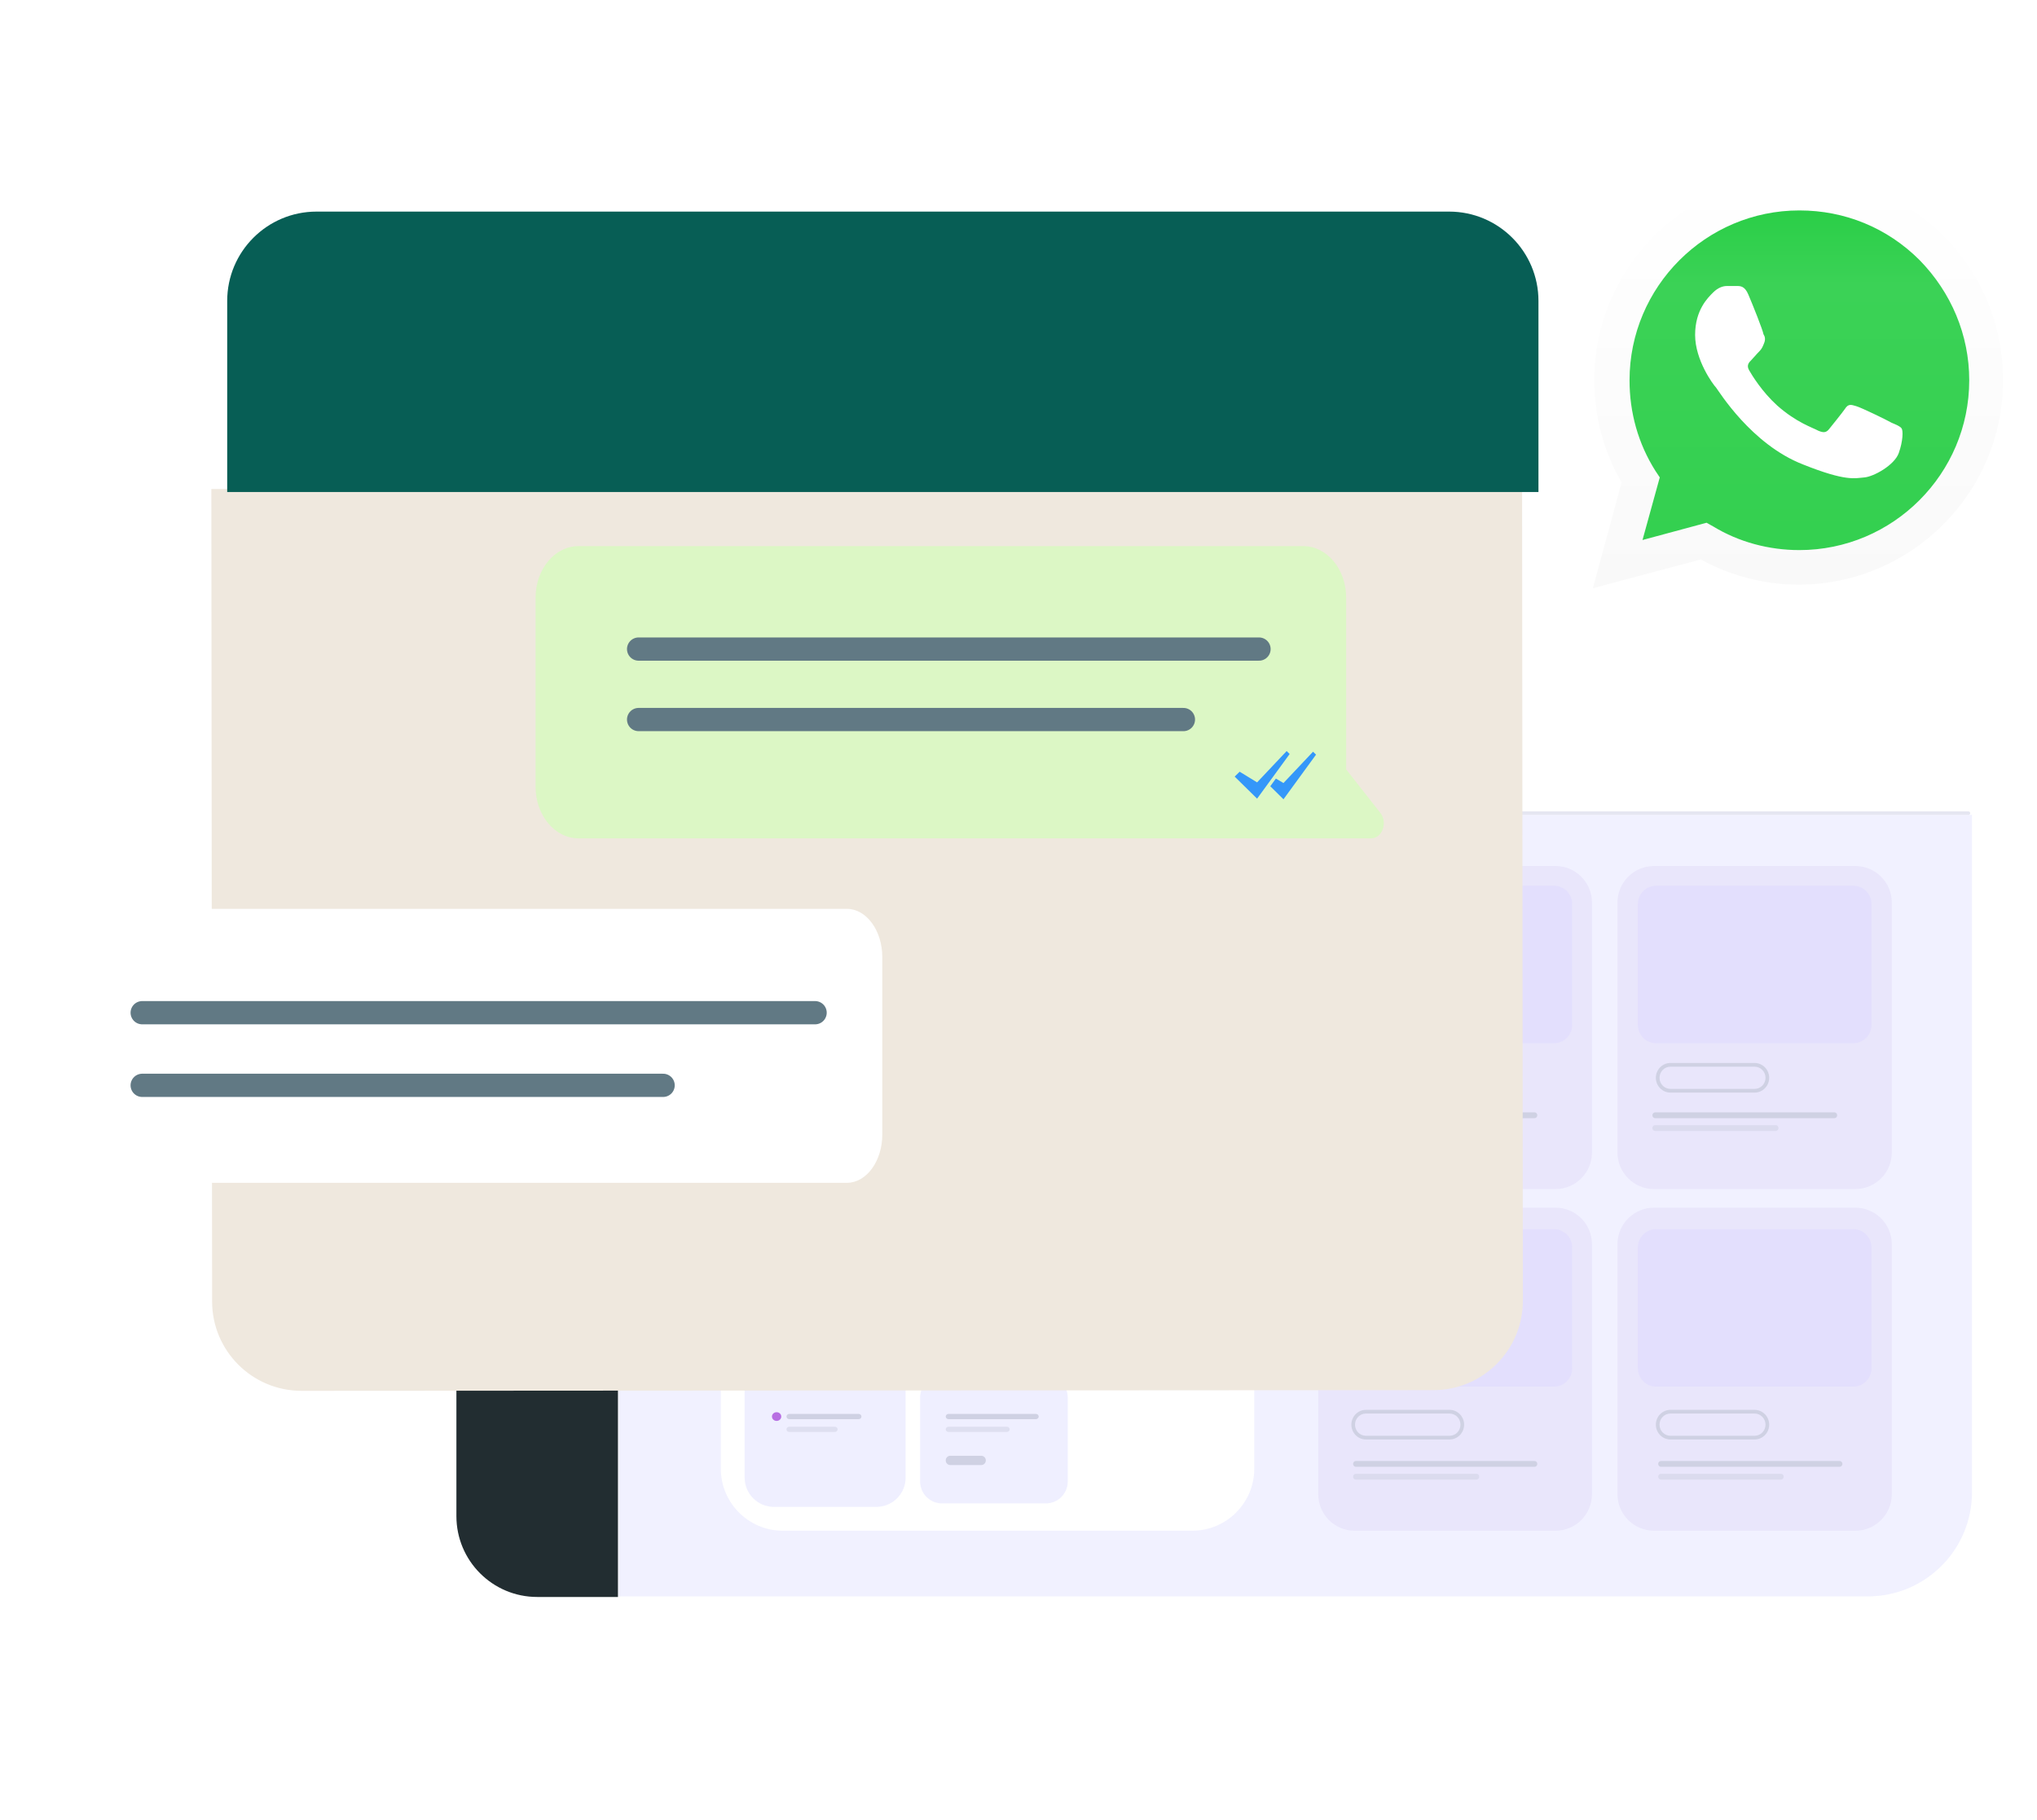 <svg width="480" height="429" viewBox="0 0 480 429" fill="none" xmlns="http://www.w3.org/2000/svg">
<g filter="url(#filter0_d_9504_466019)">
<path d="M107.547 195.143C107.547 180.877 119.108 169.312 133.369 169.312H438.999C453.26 169.312 464.821 180.877 464.821 195.143V350.534C464.821 364.8 453.26 376.365 438.999 376.365H133.369C119.108 376.365 107.547 364.8 107.547 350.534V195.143Z" fill="white"/>
</g>
<path d="M107.547 188.364C107.547 177.842 116.069 169.312 126.581 169.312H145.616V376.365H126.581C116.069 376.365 107.547 367.835 107.547 357.314V188.364Z" fill="#222D31"/>
<path fill-rule="evenodd" clip-rule="evenodd" d="M129.295 225.234H123.17C121.664 225.234 120.443 226.469 120.443 227.993C120.443 229.517 121.664 230.752 123.17 230.752H129.295C130.801 230.752 132.022 229.517 132.022 227.993C132.022 226.469 130.801 225.234 129.295 225.234ZM123.17 223.68C120.815 223.68 118.906 225.611 118.906 227.993C118.906 230.376 120.815 232.307 123.17 232.307H129.295C131.65 232.307 133.559 230.376 133.559 227.993C133.559 225.611 131.65 223.68 129.295 223.68H123.17Z" fill="#CFD1E3"/>
<path fill-rule="evenodd" clip-rule="evenodd" d="M129.295 247.281H123.17C121.664 247.281 120.443 248.516 120.443 250.04C120.443 251.564 121.664 252.799 123.17 252.799H129.295C130.801 252.799 132.022 251.564 132.022 250.04C132.022 248.516 130.801 247.281 129.295 247.281ZM123.17 245.727C120.815 245.727 118.906 247.658 118.906 250.04C118.906 252.422 120.815 254.354 123.17 254.354H129.295C131.65 254.354 133.559 252.422 133.559 250.04C133.559 247.658 131.65 245.727 129.295 245.727H123.17Z" fill="#CFD1E3"/>
<path fill-rule="evenodd" clip-rule="evenodd" d="M129.295 269.328H123.17C121.664 269.328 120.443 270.563 120.443 272.087C120.443 273.611 121.664 274.846 123.17 274.846H129.295C130.801 274.846 132.022 273.611 132.022 272.087C132.022 270.563 130.801 269.328 129.295 269.328ZM123.17 267.773C120.815 267.773 118.906 269.705 118.906 272.087C118.906 274.469 120.815 276.401 123.17 276.401H129.295C131.65 276.401 133.559 274.469 133.559 272.087C133.559 269.705 131.65 267.773 129.295 267.773H123.17Z" fill="#CFD1E3"/>
<path fill-rule="evenodd" clip-rule="evenodd" d="M129.295 291.375H123.17C121.664 291.375 120.443 292.61 120.443 294.134C120.443 295.658 121.664 296.893 123.17 296.893H129.295C130.801 296.893 132.022 295.658 132.022 294.134C132.022 292.61 130.801 291.375 129.295 291.375ZM123.17 289.82C120.815 289.82 118.906 291.752 118.906 294.134C118.906 296.516 120.815 298.447 123.17 298.447H129.295C131.65 298.447 133.559 296.516 133.559 294.134C133.559 291.752 131.65 289.82 129.295 289.82H123.17Z" fill="#CFD1E3"/>
<path fill-rule="evenodd" clip-rule="evenodd" d="M118.342 189.719H121.535C121.977 189.719 122.33 190.071 122.33 190.512C122.33 190.952 121.977 191.304 121.535 191.304H118.342C117.9 191.304 117.547 190.952 117.547 190.512C117.547 190.071 117.9 189.719 118.342 189.719ZM119.931 192.904C119.49 192.904 119.136 193.257 119.136 193.697C119.136 194.138 119.49 194.49 119.931 194.49C120.373 194.49 120.726 194.138 120.726 193.697C120.741 193.257 120.373 192.904 119.931 192.904ZM123.125 194.49H126.319C126.76 194.49 127.113 194.138 127.113 193.697C127.113 193.257 126.76 192.904 126.319 192.904H123.125C122.684 192.904 122.33 193.257 122.33 193.697C122.33 194.138 122.684 194.49 123.125 194.49ZM128.703 193.697C128.703 193.257 129.056 192.904 129.498 192.904C129.939 192.904 130.292 193.257 130.292 193.697C130.292 194.138 129.939 194.49 129.498 194.49C129.056 194.49 128.703 194.138 128.703 193.697ZM132.676 192.904C132.235 192.904 131.882 193.257 131.882 193.697C131.882 194.138 132.235 194.49 132.676 194.49C133.118 194.49 133.471 194.138 133.471 193.697C133.486 193.257 133.118 192.904 132.676 192.904ZM122.33 196.868C122.33 196.428 122.684 196.076 123.125 196.076C123.567 196.076 123.92 196.428 123.92 196.868C123.92 197.309 123.567 197.661 123.125 197.661C122.684 197.661 122.33 197.309 122.33 196.868ZM129.497 196.076H126.304C125.862 196.076 125.509 196.428 125.509 196.868C125.509 197.309 125.862 197.661 126.304 197.661H129.497C129.939 197.661 130.292 197.309 130.292 196.868C130.292 196.428 129.939 196.076 129.497 196.076ZM124.714 191.304H127.908C128.349 191.304 128.703 190.952 128.703 190.512C128.703 190.071 128.349 189.719 127.908 189.719H124.714C124.273 189.719 123.919 190.071 123.919 190.512C123.919 190.952 124.273 191.304 124.714 191.304ZM131.087 189.719H134.28C134.722 189.719 135.075 190.071 135.075 190.512C135.075 190.952 134.722 191.304 134.28 191.304H131.087C130.645 191.304 130.292 190.952 130.292 190.512C130.292 190.071 130.645 189.719 131.087 189.719Z" fill="url(#paint0_linear_9504_466019)"/>
<path d="M145.75 192.047H464.681V351.701C464.681 365.248 453.697 376.23 440.148 376.23H145.75V192.047Z" fill="#F1F1FF"/>
<path fill-rule="evenodd" clip-rule="evenodd" d="M464.273 191.636C464.273 191.863 464.081 192.047 463.843 192.047L146.183 192.047C145.946 192.047 145.753 191.863 145.753 191.636C145.753 191.409 145.946 191.225 146.183 191.225L463.843 191.225C464.081 191.225 464.273 191.409 464.273 191.636Z" fill="#E5E6F1"/>
<path d="M169.852 218.727C169.852 210.645 176.405 204.094 184.489 204.094H280.924C289.008 204.094 295.562 210.645 295.562 218.727V346.119C295.562 354.201 289.008 360.752 280.924 360.752H184.489C176.405 360.752 169.852 354.201 169.852 346.119V218.727Z" fill="white"/>
<path d="M165.203 179.856C165.203 178.494 166.306 177.391 167.668 177.391H197.932C199.293 177.391 200.396 178.494 200.396 179.856C200.396 181.217 199.293 182.32 197.932 182.32H167.668C166.306 182.32 165.203 181.217 165.203 179.856Z" fill="#CFD1E3"/>
<path d="M175.469 216.554C175.469 215.57 176.256 214.773 177.227 214.773H211.369C212.34 214.773 213.127 215.57 213.127 216.554C213.127 217.537 212.34 218.334 211.369 218.334H177.227C176.256 218.334 175.469 217.537 175.469 216.554Z" fill="#CFD1E3"/>
<path d="M310.633 212.697C310.633 207.946 314.483 204.094 319.233 204.094H366.531C371.281 204.094 375.131 207.946 375.131 212.697V271.629C375.131 276.38 371.281 280.232 366.531 280.232H319.233C314.483 280.232 310.633 276.38 310.633 271.629V212.697Z" fill="#E9E6FB"/>
<path opacity="0.5" d="M315.422 213.065C315.422 210.682 317.347 208.75 319.723 208.75H366.171C368.546 208.75 370.471 210.682 370.471 213.065V241.545C370.471 243.929 368.546 245.861 366.171 245.861H319.723C317.347 245.861 315.422 243.929 315.422 241.545V213.065Z" fill="#DED9FF"/>
<path fill-rule="evenodd" clip-rule="evenodd" d="M341.576 251.389H321.865C320.446 251.389 319.294 252.561 319.294 254.008C319.294 255.454 320.446 256.627 321.865 256.627H341.576C342.996 256.627 344.147 255.454 344.147 254.008C344.147 252.561 342.996 251.389 341.576 251.389ZM321.865 250.516C319.972 250.516 318.438 252.079 318.438 254.008C318.438 255.936 319.972 257.5 321.865 257.5H341.576C343.469 257.5 345.004 255.936 345.004 254.008C345.004 252.079 343.469 250.516 341.576 250.516H321.865Z" fill="#CFD1E3"/>
<path d="M318.844 262.841C318.844 262.463 319.132 262.156 319.488 262.156H361.609C361.965 262.156 362.253 262.463 362.253 262.841C362.253 263.219 361.965 263.526 361.609 263.526H319.488C319.132 263.526 318.844 263.219 318.844 262.841Z" fill="#CFD1E3"/>
<path opacity="0.5" d="M318.844 265.857C318.844 265.478 319.133 265.172 319.49 265.172H347.914C348.27 265.172 348.56 265.478 348.56 265.857C348.56 266.235 348.27 266.541 347.914 266.541H319.49C319.133 266.541 318.844 266.235 318.844 265.857Z" fill="#CFD1E3"/>
<path d="M310.633 293.22C310.633 288.469 314.483 284.617 319.233 284.617H366.531C371.281 284.617 375.131 288.469 375.131 293.22V352.152C375.131 356.904 371.281 360.755 366.531 360.755H319.233C314.483 360.755 310.633 356.904 310.633 352.152V293.22Z" fill="#E9E6FB"/>
<path fill-rule="evenodd" clip-rule="evenodd" d="M341.576 333.139H321.865C320.446 333.139 319.294 334.311 319.294 335.758C319.294 337.204 320.446 338.377 321.865 338.377H341.576C342.996 338.377 344.147 337.204 344.147 335.758C344.147 334.311 342.996 333.139 341.576 333.139ZM321.865 332.266C319.972 332.266 318.438 333.829 318.438 335.758C318.438 337.686 319.972 339.25 321.865 339.25H341.576C343.469 339.25 345.004 337.686 345.004 335.758C345.004 333.829 343.469 332.266 341.576 332.266H321.865Z" fill="#CFD1E3"/>
<path opacity="0.5" d="M315.422 293.995C315.422 291.612 317.347 289.68 319.723 289.68H366.171C368.546 289.68 370.471 291.612 370.471 293.995V322.475C370.471 324.858 368.546 326.79 366.171 326.79H319.723C317.347 326.79 315.422 324.858 315.422 322.475V293.995Z" fill="#DED9FF"/>
<path d="M318.844 345.005C318.844 344.627 319.132 344.32 319.488 344.32H361.609C361.965 344.32 362.253 344.627 362.253 345.005C362.253 345.383 361.965 345.69 361.609 345.69H319.488C319.132 345.69 318.844 345.383 318.844 345.005Z" fill="#CFD1E3"/>
<path opacity="0.5" d="M318.844 348.021C318.844 347.642 319.133 347.336 319.49 347.336H347.914C348.27 347.336 348.56 347.642 348.56 348.021C348.56 348.399 348.27 348.705 347.914 348.705H319.49C319.133 348.705 318.844 348.399 318.844 348.021Z" fill="#CFD1E3"/>
<path d="M381.148 212.697C381.148 207.946 385.007 204.094 389.766 204.094H437.166C441.925 204.094 445.784 207.946 445.784 212.697V271.629C445.784 276.38 441.925 280.232 437.166 280.232H389.766C385.007 280.232 381.148 276.38 381.148 271.629V212.697Z" fill="#E9E6FB"/>
<path fill-rule="evenodd" clip-rule="evenodd" d="M413.445 251.389H393.633C392.206 251.389 391.049 252.561 391.049 254.008C391.049 255.454 392.206 256.627 393.633 256.627H413.445C414.872 256.627 416.029 255.454 416.029 254.008C416.029 252.561 414.872 251.389 413.445 251.389ZM393.633 250.516C391.73 250.516 390.188 252.079 390.188 254.008C390.188 255.936 391.73 257.5 393.633 257.5H413.445C415.348 257.5 416.891 255.936 416.891 254.008C416.891 252.079 415.348 250.516 413.445 250.516H393.633Z" fill="#CFD1E3"/>
<path opacity="0.5" d="M385.953 213.065C385.953 210.682 387.879 208.75 390.254 208.75H436.702C439.077 208.75 441.003 210.682 441.003 213.065V241.545C441.003 243.929 439.077 245.861 436.702 245.861H390.254C387.879 245.861 385.953 243.929 385.953 241.545V213.065Z" fill="#DED9FF"/>
<path d="M389.367 262.841C389.367 262.463 389.657 262.156 390.014 262.156H432.267C432.624 262.156 432.914 262.463 432.914 262.841C432.914 263.219 432.624 263.526 432.267 263.526H390.014C389.657 263.526 389.367 263.219 389.367 262.841Z" fill="#CFD1E3"/>
<path opacity="0.5" d="M389.367 265.857C389.367 265.478 389.656 265.172 390.013 265.172H418.437C418.794 265.172 419.083 265.478 419.083 265.857C419.083 266.235 418.794 266.541 418.437 266.541H390.013C389.656 266.541 389.367 266.235 389.367 265.857Z" fill="#CFD1E3"/>
<path d="M381.148 293.22C381.148 288.469 385.007 284.617 389.766 284.617H437.166C441.925 284.617 445.784 288.469 445.784 293.22V352.152C445.784 356.904 441.925 360.755 437.166 360.755H389.766C385.007 360.755 381.148 356.904 381.148 352.152V293.22Z" fill="#E9E6FB"/>
<path fill-rule="evenodd" clip-rule="evenodd" d="M413.445 333.139H393.633C392.206 333.139 391.049 334.311 391.049 335.758C391.049 337.204 392.206 338.377 393.633 338.377H413.445C414.872 338.377 416.029 337.204 416.029 335.758C416.029 334.311 414.872 333.139 413.445 333.139ZM393.633 332.266C391.73 332.266 390.188 333.829 390.188 335.758C390.188 337.686 391.73 339.25 393.633 339.25H413.445C415.348 339.25 416.891 337.686 416.891 335.758C416.891 333.829 415.348 332.266 413.445 332.266H393.633Z" fill="#CFD1E3"/>
<path opacity="0.5" d="M385.953 293.995C385.953 291.612 387.879 289.68 390.254 289.68H436.702C439.077 289.68 441.003 291.612 441.003 293.995V322.475C441.003 324.858 439.077 326.79 436.702 326.79H390.254C387.879 326.79 385.953 324.858 385.953 322.475V293.995Z" fill="#DED9FF"/>
<path d="M390.734 345.005C390.734 344.627 391.023 344.32 391.379 344.32H433.499C433.855 344.32 434.144 344.627 434.144 345.005C434.144 345.383 433.855 345.69 433.499 345.69H391.379C391.023 345.69 390.734 345.383 390.734 345.005Z" fill="#CFD1E3"/>
<path opacity="0.5" d="M390.734 348.021C390.734 347.642 391.022 347.336 391.377 347.336H419.67C420.025 347.336 420.313 347.642 420.313 348.021C420.313 348.399 420.025 348.705 419.67 348.705H391.377C391.022 348.705 390.734 348.399 390.734 348.021Z" fill="#CFD1E3"/>
<path d="M175.469 299.169C175.469 295.365 178.557 292.281 182.366 292.281H206.504C210.313 292.281 213.401 295.365 213.401 299.169V348.248C213.401 352.052 210.313 355.136 206.504 355.136H182.366C178.557 355.136 175.469 352.052 175.469 348.248V299.169Z" fill="#EFEFFF"/>
<path d="M184.097 304.611C184.097 305.216 183.607 305.707 183.002 305.707C182.397 305.707 181.906 305.216 181.906 304.611C181.906 304.006 182.397 303.516 183.002 303.516C183.607 303.516 184.097 304.006 184.097 304.611Z" fill="#C0C4FF"/>
<path d="M184.097 333.847C184.097 334.415 183.607 334.874 183.002 334.874C182.397 334.874 181.906 334.415 181.906 333.847C181.906 333.28 182.397 332.82 183.002 332.82C183.607 332.82 184.097 333.28 184.097 333.847Z" fill="#B76FE2"/>
<path d="M184.097 318.785C184.097 319.352 183.607 319.812 183.002 319.812C182.397 319.812 181.906 319.352 181.906 318.785C181.906 318.218 182.397 317.758 183.002 317.758C183.607 317.758 184.097 318.218 184.097 318.785Z" fill="#F86CAC"/>
<path d="M185.328 304.538C185.328 304.198 185.617 303.922 185.974 303.922H202.347C202.704 303.922 202.993 304.198 202.993 304.538C202.993 304.878 202.704 305.154 202.347 305.154H185.974C185.617 305.154 185.328 304.878 185.328 304.538Z" fill="#CFD1E3"/>
<path opacity="0.5" d="M185.328 307.554C185.328 307.213 185.617 306.938 185.974 306.938H196.733C197.09 306.938 197.379 307.213 197.379 307.554C197.379 307.894 197.09 308.17 196.733 308.17H185.974C185.617 308.17 185.328 307.894 185.328 307.554Z" fill="#CFD1E3"/>
<path opacity="0.5" d="M185.328 321.796C185.328 321.456 185.617 321.18 185.974 321.18H196.733C197.09 321.18 197.379 321.456 197.379 321.796C197.379 322.136 197.09 322.412 196.733 322.412H185.974C185.617 322.412 185.328 322.136 185.328 321.796Z" fill="#CFD1E3"/>
<path opacity="0.5" d="M185.328 336.858C185.328 336.518 185.617 336.242 185.974 336.242H196.733C197.09 336.242 197.379 336.518 197.379 336.858C197.379 337.199 197.09 337.475 196.733 337.475H185.974C185.617 337.475 185.328 337.199 185.328 336.858Z" fill="#CFD1E3"/>
<path d="M185.328 333.843C185.328 333.502 185.617 333.227 185.974 333.227H202.347C202.704 333.227 202.993 333.502 202.993 333.843C202.993 334.183 202.704 334.459 202.347 334.459H185.974C185.617 334.459 185.328 334.183 185.328 333.843Z" fill="#CFD1E3"/>
<path d="M185.328 318.78C185.328 318.44 185.617 318.164 185.974 318.164H202.347C202.704 318.164 202.993 318.44 202.993 318.78C202.993 319.121 202.704 319.397 202.347 319.397H185.974C185.617 319.397 185.328 319.121 185.328 318.78Z" fill="#CFD1E3"/>
<path d="M254.625 232.067C254.625 228.268 257.713 225.188 261.523 225.188H282.647C286.456 225.188 289.544 228.268 289.544 232.067V282.806C289.544 286.606 286.456 289.686 282.647 289.686H261.523C257.713 289.686 254.625 286.606 254.625 282.806V232.067Z" fill="#EFEFFF"/>
<path d="M260.641 234.015C260.641 233.674 260.933 233.398 261.293 233.398H267.383C267.743 233.398 268.035 233.674 268.035 234.015C268.035 234.355 267.743 234.631 267.383 234.631H261.293C260.933 234.631 260.641 234.355 260.641 234.015Z" fill="#CFD1E3"/>
<path d="M260.641 263.661C260.641 263.283 260.931 262.977 261.289 262.977H268.208C268.567 262.977 268.857 263.283 268.857 263.661C268.857 264.039 268.567 264.346 268.208 264.346H261.289C260.931 264.346 260.641 264.039 260.641 263.661Z" fill="#CFD1E3"/>
<path opacity="0.5" d="M260.641 237.03C260.641 236.69 260.93 236.414 261.286 236.414H275.058C275.415 236.414 275.704 236.69 275.704 237.03C275.704 237.371 275.415 237.647 275.058 237.647H261.286C260.93 237.647 260.641 237.371 260.641 237.03Z" fill="#CFD1E3"/>
<path opacity="0.5" d="M260.641 266.677C260.641 266.299 260.93 265.992 261.286 265.992H275.058C275.415 265.992 275.704 266.299 275.704 266.677C275.704 267.055 275.415 267.362 275.058 267.362H261.286C260.93 267.362 260.641 267.055 260.641 266.677Z" fill="#CFD1E3"/>
<path d="M260.641 244.353C260.641 243.748 261.128 243.258 261.73 243.258H269.137C269.739 243.258 270.226 243.748 270.226 244.353C270.226 244.958 269.739 245.449 269.137 245.449H261.73C261.128 245.449 260.641 244.958 260.641 244.353Z" fill="#CFD1E3"/>
<path d="M260.641 274.004C260.641 273.436 261.128 272.977 261.73 272.977H269.137C269.739 272.977 270.226 273.436 270.226 274.004C270.226 274.571 269.739 275.031 269.137 275.031H261.73C261.128 275.031 260.641 274.571 260.641 274.004Z" fill="#CFD1E3"/>
<path d="M216.82 297.446C216.82 294.594 219.127 292.281 221.973 292.281H246.45C249.296 292.281 251.603 294.594 251.603 297.446V317.243C251.603 320.096 249.296 322.408 246.45 322.408H221.973C219.127 322.408 216.82 320.096 216.82 317.243V297.446Z" fill="#EFEFFF"/>
<path d="M254.625 297.446C254.625 294.594 256.941 292.281 259.798 292.281H284.371C287.228 292.281 289.544 294.594 289.544 297.446V317.243C289.544 320.096 287.228 322.408 284.371 322.408H259.798C256.941 322.408 254.625 320.096 254.625 317.243V297.446Z" fill="#EFEFFF"/>
<path d="M216.82 329.352C216.82 326.5 219.127 324.188 221.973 324.188H246.45C249.296 324.188 251.603 326.5 251.603 329.352V349.15C251.603 352.002 249.296 354.314 246.45 354.314H221.973C219.127 354.314 216.82 352.002 216.82 349.15V329.352Z" fill="#EFEFFF"/>
<path d="M222.852 302.419C222.852 302.041 223.14 301.734 223.496 301.734H244.117C244.473 301.734 244.762 302.041 244.762 302.419C244.762 302.797 244.473 303.104 244.117 303.104H223.496C223.14 303.104 222.852 302.797 222.852 302.419Z" fill="#CFD1E3"/>
<path d="M260.641 302.419C260.641 302.041 260.931 301.734 261.289 301.734H282.039C282.398 301.734 282.688 302.041 282.688 302.419C282.688 302.797 282.398 303.104 282.039 303.104H261.289C260.931 303.104 260.641 302.797 260.641 302.419Z" fill="#CFD1E3"/>
<path d="M222.852 333.843C222.852 333.502 223.14 333.227 223.496 333.227H244.117C244.473 333.227 244.762 333.502 244.762 333.843C244.762 334.183 244.473 334.459 244.117 334.459H223.496C223.14 334.459 222.852 334.183 222.852 333.843Z" fill="#CFD1E3"/>
<path opacity="0.5" d="M222.852 305.435C222.852 305.057 223.141 304.75 223.497 304.75H237.269C237.626 304.75 237.915 305.057 237.915 305.435C237.915 305.813 237.626 306.119 237.269 306.119H223.497C223.141 306.119 222.852 305.813 222.852 305.435Z" fill="#CFD1E3"/>
<path opacity="0.5" d="M260.641 305.435C260.641 305.057 260.93 304.75 261.286 304.75H275.058C275.415 304.75 275.704 305.057 275.704 305.435C275.704 305.813 275.415 306.119 275.058 306.119H261.286C260.93 306.119 260.641 305.813 260.641 305.435Z" fill="#CFD1E3"/>
<path opacity="0.5" d="M222.852 336.858C222.852 336.518 223.141 336.242 223.497 336.242H237.269C237.626 336.242 237.915 336.518 237.915 336.858C237.915 337.199 237.626 337.475 237.269 337.475H223.497C223.141 337.475 222.852 337.199 222.852 336.858Z" fill="#CFD1E3"/>
<path d="M222.852 312.761C222.852 312.194 223.332 311.734 223.925 311.734H231.227C231.82 311.734 232.3 312.194 232.3 312.761C232.3 313.329 231.82 313.788 231.227 313.788H223.925C223.332 313.788 222.852 313.329 222.852 312.761Z" fill="#CFD1E3"/>
<path d="M260.641 312.761C260.641 312.194 261.128 311.734 261.73 311.734H269.137C269.739 311.734 270.226 312.194 270.226 312.761C270.226 313.329 269.739 313.788 269.137 313.788H261.73C261.128 313.788 260.641 313.329 260.641 312.761Z" fill="#CFD1E3"/>
<path d="M222.852 344.181C222.852 343.576 223.332 343.086 223.925 343.086H231.227C231.82 343.086 232.3 343.576 232.3 344.181C232.3 344.786 231.82 345.277 231.227 345.277H223.925C223.332 345.277 222.852 344.786 222.852 344.181Z" fill="#CFD1E3"/>
<path d="M175.469 232.067C175.469 228.268 178.55 225.188 182.351 225.188H244.724C248.526 225.188 251.607 228.268 251.607 232.067V282.806C251.607 286.606 248.526 289.686 244.724 289.686H182.351C178.55 289.686 175.469 286.606 175.469 282.806V232.067Z" fill="#EFEFFF"/>
<path d="M184.097 234.425C184.097 234.993 183.607 235.453 183.002 235.453C182.397 235.453 181.906 234.993 181.906 234.425C181.906 233.858 182.397 233.398 183.002 233.398C183.607 233.398 184.097 233.858 184.097 234.425Z" fill="#C3C0FF"/>
<path d="M198.332 234.425C198.332 234.993 197.841 235.453 197.236 235.453C196.631 235.453 196.141 234.993 196.141 234.425C196.141 233.858 196.631 233.398 197.236 233.398C197.841 233.398 198.332 233.858 198.332 234.425Z" fill="#F86CAC"/>
<path d="M185.328 234.429C185.328 234.088 185.618 233.812 185.976 233.812H190.295C190.653 233.812 190.943 234.088 190.943 234.429C190.943 234.769 190.653 235.045 190.295 235.045H185.976C185.618 235.045 185.328 234.769 185.328 234.429Z" fill="#CFD1E3"/>
<path d="M199.57 234.429C199.57 234.088 199.86 233.812 200.218 233.812H204.537C204.895 233.812 205.185 234.088 205.185 234.429C205.185 234.769 204.895 235.045 204.537 235.045H200.218C199.86 235.045 199.57 234.769 199.57 234.429Z" fill="#CFD1E3"/>
<path d="M181.086 246.275C181.086 245.821 181.473 245.453 181.95 245.453H185.837C186.314 245.453 186.7 245.821 186.7 246.275C186.7 246.729 186.314 247.096 185.837 247.096H181.95C181.473 247.096 181.086 246.729 181.086 246.275Z" fill="#CFD1E3"/>
<path d="M181.086 256.609C181.086 256.117 181.473 255.719 181.95 255.719H185.837C186.314 255.719 186.7 256.117 186.7 256.609C186.7 257.1 186.314 257.499 185.837 257.499H181.95C181.473 257.499 181.086 257.1 181.086 256.609Z" fill="#CFD1E3"/>
<path d="M181.086 266.882C181.086 266.391 181.473 265.992 181.95 265.992H185.837C186.314 265.992 186.7 266.391 186.7 266.882C186.7 267.374 186.314 267.772 185.837 267.772H181.95C181.473 267.772 181.086 267.374 181.086 266.882Z" fill="#CFD1E3"/>
<path fill-rule="evenodd" clip-rule="evenodd" d="M185.602 281.807C185.602 281.694 185.698 281.602 185.817 281.602H241.394C241.513 281.602 241.61 281.694 241.61 281.807C241.61 281.92 241.513 282.012 241.394 282.012H185.817C185.698 282.012 185.602 281.92 185.602 281.807Z" fill="#CFD1E3"/>
<path d="M197.648 282.016L197.648 244.984C197.648 244.033 198.417 243.262 199.364 243.262L206.888 243.262C207.835 243.262 208.604 244.033 208.604 244.984L208.604 282.016L197.648 282.016Z" fill="#C7CAFF" fill-opacity="0.55"/>
<path d="M211.758 282.016L211.758 257.588C211.758 256.634 212.526 255.86 213.474 255.86L220.997 255.86C221.945 255.86 222.713 256.634 222.713 257.588L222.713 282.016L211.758 282.016Z" fill="#8905C9" fill-opacity="0.55"/>
<path d="M225.859 282.016L225.859 252.657C225.859 251.703 226.637 250.93 227.597 250.93L235.214 250.93C236.174 250.93 236.951 251.703 236.951 252.657L236.951 282.016L225.859 282.016Z" fill="#FF0068" fill-opacity="0.55"/>
<g filter="url(#filter1_d_9504_466019)">
<path d="M346.279 100.133L37.414 100.32L37.592 291.806C37.603 303.434 47.036 312.852 58.664 312.845L325.412 312.683C337.045 312.676 346.468 303.238 346.458 291.605L346.279 100.133Z" fill="#EFE8DE"/>
<g filter="url(#filter2_d_9504_466019)">
<path d="M325.35 34H58.48C46.85 34 37.422 43.428 37.422 55.059V100.089H346.408V55.059C346.408 43.428 336.98 34 325.35 34Z" fill="#075E55"/>
</g>
</g>
<g filter="url(#filter3_d_9504_466019)">
<path d="M197.007 276.023H17.672C13.06 276.023 9.32 270.923 9.32 264.632V222.846C9.32 216.554 13.06 211.454 17.672 211.454H197.007C201.62 211.454 205.359 216.554 205.359 222.846V264.632C205.359 270.923 201.62 276.023 197.007 276.023Z" fill="white"/>
<path d="M2.673 270.396L19.721 245.78V276.023H4.449C2.304 276.023 1.2 272.524 2.673 270.396Z" fill="white"/>
<path d="M30.961 235.93H189.524" stroke="#617984" stroke-width="5.479" stroke-miterlimit="10" stroke-linecap="round"/>
<path d="M30.961 253.047H153.709" stroke="#617984" stroke-width="5.479" stroke-miterlimit="10" stroke-linecap="round"/>
</g>
<g filter="url(#filter4_d_9504_466019)">
<path fill-rule="evenodd" clip-rule="evenodd" d="M308.968 126.837H138.181C132.597 126.837 128.07 132.276 128.07 138.986V183.562C128.07 190.272 132.597 195.711 138.181 195.711H308.968C309.016 195.711 309.064 195.711 309.111 195.71H324.975C327.576 195.71 328.916 191.979 327.131 189.707L319.079 179.465V138.986C319.079 132.276 314.552 126.837 308.968 126.837Z" fill="#DCF7C5"/>
</g>
<path d="M150.484 152.969H296.673" stroke="#617984" stroke-width="5.479" stroke-miterlimit="10" stroke-linecap="round"/>
<path d="M150.484 169.578H278.86" stroke="#617984" stroke-width="5.479" stroke-miterlimit="10" stroke-linecap="round"/>
<path fill-rule="evenodd" clip-rule="evenodd" d="M309.404 177.158L310.113 177.849L302.44 188.371L299.33 185.299L300.647 183.492L302.44 184.538L309.404 177.158ZM303.186 177.008L303.895 177.7L296.222 188.222L290.938 183.024L292.117 181.873L296.222 184.388L303.186 177.008Z" fill="#3497F9"/>
<path d="M375.336 138.631L382.119 113.701C377.879 106.407 375.675 98.097 375.675 89.618C375.675 62.992 397.383 41.453 423.838 41.453C436.726 41.453 448.768 46.542 457.926 55.53C467.085 64.688 472.003 76.728 472.003 89.618C472.003 116.244 450.295 137.783 423.838 137.783C415.698 137.783 407.896 135.748 400.774 131.848L375.336 138.631ZM402.131 123.199L403.658 124.046C409.764 127.777 416.887 129.642 424.009 129.642C446.056 129.642 464.033 111.665 464.033 89.618C464.033 78.934 459.794 68.928 452.331 61.296C444.7 53.665 434.692 49.594 424.009 49.594C401.962 49.594 383.985 67.571 383.985 89.618C383.985 97.25 386.019 104.542 390.09 110.986L391.108 112.513L387.038 127.269L402.131 123.199Z" fill="url(#paint1_linear_9504_466019)"/>
<path d="M402.131 123.199L403.658 124.046C409.764 127.777 416.887 129.642 424.009 129.642C446.056 129.642 464.033 111.665 464.033 89.618C464.033 78.934 459.794 68.928 452.331 61.296C444.7 53.665 434.692 49.594 424.009 49.594C401.962 49.594 383.985 67.571 383.985 89.618C383.985 97.25 386.019 104.542 390.09 110.986L391.108 112.513L387.038 127.269L402.131 123.199Z" fill="url(#paint2_linear_9504_466019)"/>
<path d="M411.989 69.442C411.142 67.406 410.123 67.406 409.275 67.406C408.596 67.406 407.747 67.406 406.9 67.406C406.053 67.406 404.865 67.746 403.679 68.933C402.492 70.121 399.438 73.004 399.438 78.939C399.438 84.875 403.679 90.641 404.357 91.32C405.035 92.167 412.667 104.717 424.878 109.466C435.053 113.536 437.088 112.689 439.293 112.52C441.498 112.349 446.415 109.637 447.434 106.753C448.45 103.871 448.45 101.495 448.111 100.987C447.773 100.478 446.925 100.139 445.738 99.631C444.55 98.951 438.615 96.069 437.428 95.73C436.24 95.392 435.561 95.052 434.713 96.409C433.865 97.597 431.661 100.309 430.981 101.157C430.304 102.007 429.625 102.007 428.438 101.496C427.25 100.819 423.351 99.631 418.771 95.561C415.209 92.337 412.836 88.438 412.157 87.251C411.478 86.063 412.157 85.385 412.665 84.876C413.174 84.368 413.853 83.519 414.532 82.841C415.209 82.164 415.379 81.656 415.719 80.807C416.057 79.96 415.888 79.28 415.549 78.772C415.382 77.751 413.007 71.816 411.989 69.442Z" fill="white"/>
<defs>
<filter id="filter0_d_9504_466019" x="73.367" y="169.312" width="406.102" height="258.813" filterUnits="userSpaceOnUse" color-interpolation-filters="sRGB">
<feFlood flood-opacity="0" result="BackgroundImageFix"/>
<feColorMatrix in="SourceAlpha" type="matrix" values="0 0 0 0 0 0 0 0 0 0 0 0 0 0 0 0 0 0 127 0" result="hardAlpha"/>
<feOffset dx="-9.766" dy="27.344"/>
<feGaussianBlur stdDeviation="12.207"/>
<feComposite in2="hardAlpha" operator="out"/>
<feColorMatrix type="matrix" values="0 0 0 0 0.78 0 0 0 0 0.792 0 0 0 0 1 0 0 0 0.06 0"/>
<feBlend mode="normal" in2="BackgroundImageFix" result="effect1_dropShadow_9504_466019"/>
<feBlend mode="normal" in="SourceGraphic" in2="effect1_dropShadow_9504_466019" result="shape"/>
</filter>
<filter id="filter1_d_9504_466019" x="33.392" y="32.523" width="341.871" height="311.668" filterUnits="userSpaceOnUse" color-interpolation-filters="sRGB">
<feFlood flood-opacity="0" result="BackgroundImageFix"/>
<feColorMatrix in="SourceAlpha" type="matrix" values="0 0 0 0 0 0 0 0 0 0 0 0 0 0 0 0 0 0 127 0" result="hardAlpha"/>
<feOffset dx="12.39" dy="14.936"/>
<feGaussianBlur stdDeviation="8.206"/>
<feComposite in2="hardAlpha" operator="out"/>
<feColorMatrix type="matrix" values="0 0 0 0 0 0 0 0 0 0 0 0 0 0 0 0 0 0 0.19 0"/>
<feBlend mode="normal" in2="BackgroundImageFix" result="effect1_dropShadow_9504_466019"/>
<feBlend mode="normal" in="SourceGraphic" in2="effect1_dropShadow_9504_466019" result="shape"/>
</filter>
<filter id="filter2_d_9504_466019" x="6.889" y="0.672" width="377.503" height="134.604" filterUnits="userSpaceOnUse" color-interpolation-filters="sRGB">
<feFlood flood-opacity="0" result="BackgroundImageFix"/>
<feColorMatrix in="SourceAlpha" type="matrix" values="0 0 0 0 0 0 0 0 0 0 0 0 0 0 0 0 0 0 127 0" result="hardAlpha"/>
<feOffset dx="3.726" dy="0.932"/>
<feGaussianBlur stdDeviation="17.13"/>
<feComposite in2="hardAlpha" operator="out"/>
<feColorMatrix type="matrix" values="0 0 0 0 0 0 0 0 0 0 0 0 0 0 0 0 0 0 0.25 0"/>
<feBlend mode="normal" in2="BackgroundImageFix" result="effect1_dropShadow_9504_466019"/>
<feBlend mode="normal" in="SourceGraphic" in2="effect1_dropShadow_9504_466019" result="shape"/>
</filter>
<filter id="filter3_d_9504_466019" x="0.32" y="209.966" width="211.812" height="73.022" filterUnits="userSpaceOnUse" color-interpolation-filters="sRGB">
<feFlood flood-opacity="0" result="BackgroundImageFix"/>
<feColorMatrix in="SourceAlpha" type="matrix" values="0 0 0 0 0 0 0 0 0 0 0 0 0 0 0 0 0 0 127 0" result="hardAlpha"/>
<feOffset dx="2.546" dy="2.739"/>
<feGaussianBlur stdDeviation="2.113"/>
<feComposite in2="hardAlpha" operator="out"/>
<feColorMatrix type="matrix" values="0 0 0 0 0.179 0 0 0 0 0.152 0 0 0 0 0.14 0 0 0 0.12 0"/>
<feBlend mode="normal" in2="BackgroundImageFix" result="effect1_dropShadow_9504_466019"/>
<feBlend mode="normal" in="SourceGraphic" in2="effect1_dropShadow_9504_466019" result="shape"/>
</filter>
<filter id="filter4_d_9504_466019" x="119.364" y="121.863" width="213.555" height="82.555" filterUnits="userSpaceOnUse" color-interpolation-filters="sRGB">
<feFlood flood-opacity="0" result="BackgroundImageFix"/>
<feColorMatrix in="SourceAlpha" type="matrix" values="0 0 0 0 0 0 0 0 0 0 0 0 0 0 0 0 0 0 127 0" result="hardAlpha"/>
<feOffset dx="-1.867" dy="1.867"/>
<feGaussianBlur stdDeviation="3.42"/>
<feComposite in2="hardAlpha" operator="out"/>
<feColorMatrix type="matrix" values="0 0 0 0 0 0 0 0 0 0 0 0 0 0 0 0 0 0 0.14 0"/>
<feBlend mode="normal" in2="BackgroundImageFix" result="effect1_dropShadow_9504_466019"/>
<feBlend mode="normal" in="SourceGraphic" in2="effect1_dropShadow_9504_466019" result="shape"/>
</filter>
<linearGradient id="paint0_linear_9504_466019" x1="119.899" y1="191.304" x2="132.627" y2="191.304" gradientUnits="userSpaceOnUse">
<stop stop-color="#FF0068"/>
<stop offset="1" stop-color="#8905C9"/>
</linearGradient>
<linearGradient id="paint1_linear_9504_466019" x1="423.67" y1="138.631" x2="423.67" y2="41.453" gradientUnits="userSpaceOnUse">
<stop stop-color="#F9F9F9"/>
<stop offset="1" stop-color="white"/>
</linearGradient>
<linearGradient id="paint2_linear_9504_466019" x1="423.669" y1="38.433" x2="423.669" y2="144.036" gradientUnits="userSpaceOnUse">
<stop offset="0.011" stop-color="#21CC3F"/>
<stop offset="0.27" stop-color="#3BD256"/>
<stop offset="1" stop-color="#32CF4E"/>
</linearGradient>
</defs>
</svg>
